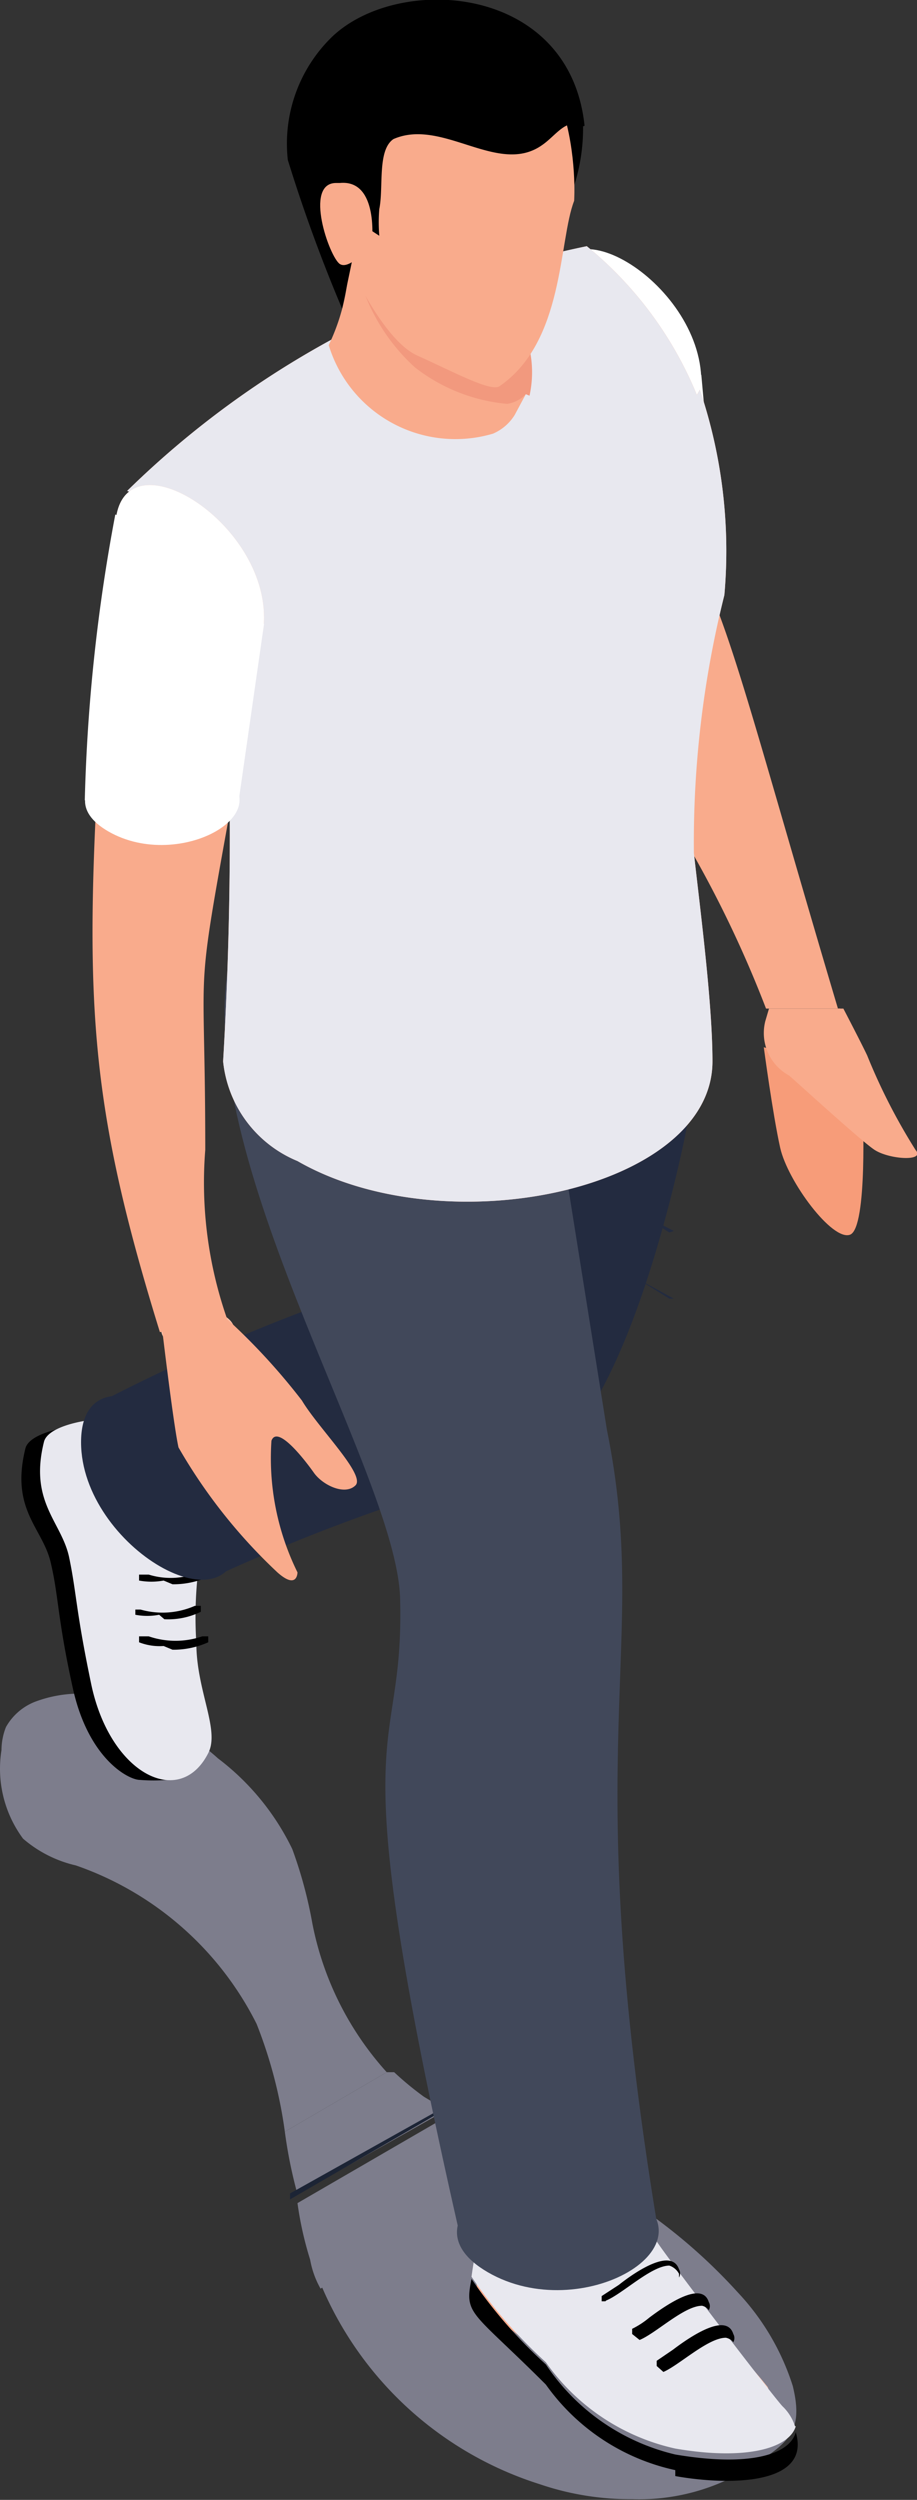 <svg xmlns="http://www.w3.org/2000/svg" viewBox="0 0 12.33 33.61"><rect x="0" y="0" width="12.33" height="33.61" fill="#333333" stroke="none"/><defs><style>.cls-1{fill:#232b40;}.cls-2{fill:#7d7d8c;}.cls-3{fill:#1c2435;}.cls-4{fill:#f79c79;}.cls-5{fill:#e8e8ef;}.cls-6{fill:#fbc3ac;}.cls-7{fill:#f9ab8c;}.cls-8{fill:#41485a;}.cls-9{fill:#fff;}.cls-10{fill:#a5cbec;}.cls-11{fill:#f2997e;}</style></defs><g id="Layer_2" data-name="Layer 2"><g id="Layer_1-2" data-name="Layer 1"><path class="cls-1" d="M9.06,17.46,8,16.88l-1-.59-1-.6-1-.61,1,.57,1,.59,1,.6,1,.62"/><path class="cls-1" d="M9.06,16.55,8,16l-1-.59-1-.6-1-.62,1,.57,1,.59,1,.6,1,.62"/><path class="cls-1" d="M9.06,15.68,8,15.11l-1-.59-1-.6L5,13.3l1,.57,1,.59,1,.61,1,.61"/><path class="cls-2" d="M1.06,22.77a1.71,1.71,0,0,0-.59.11.77.77,0,0,0-.39.34.85.85,0,0,0-.06.31,1.58,1.58,0,0,0,.29,1.19,1.65,1.65,0,0,0,.71.36,4.29,4.29,0,0,1,2.43,2.13,6.2,6.2,0,0,1,.38,1.45l1.37-.8a4.17,4.17,0,0,1-1-2,5.92,5.92,0,0,0-.27-1,3.37,3.37,0,0,0-1-1.22,3.06,3.06,0,0,0-1.81-.78"/><path class="cls-2" d="M5.2,27.86l-1.37.8A6.29,6.29,0,0,0,4,29.5l2-1.13-.3-.18a4.12,4.12,0,0,1-.4-.33"/><path class="cls-2" d="M7.33,29l-3,1.75A4.74,4.74,0,0,0,7.26,33.4a3.75,3.75,0,0,0,1.24.2,2.8,2.8,0,0,0,1.59-.43c.51-.33.72-.47.57-1.09a3.28,3.28,0,0,0-.74-1.26A7.4,7.4,0,0,0,7.38,29"/><path class="cls-2" d="M6,28.46,4,29.62a4.67,4.67,0,0,0,.17.76,1.22,1.22,0,0,0,.14.39l3-1.75L7.16,29c-.41-.17-.83-.31-1.22-.5"/><path class="cls-3" d="M5.9,28.37l-2,1.12v.08l2-1.16H5.82"/><path class="cls-4" d="M2,19.79l-.46-.71a18.42,18.42,0,0,1,4.43-2l.14-1.35,3-.57s-1.08,3.63-1.84,4c-5.86,1-4.38,2.07-5.24.65"/><path class="cls-4" d="M2.55,20.16c0,.84-1.27.11-1.27-.73s1.27-.11,1.27.73"/><path class="cls-4" d="M2.67,20.4s-.34.31-.25.63a9.64,9.64,0,0,1,.12,2,.66.66,0,0,1-.48.61c-.2,0-.42-.37-.56-.86s.09-1.33-.06-1.8-.39-.29-.49-.44a1,1,0,0,1-.21-.83c.09-.25,1.12-.59,1.12-.59Z"/><path d="M1.53,19.17s-.49.22-.16.92.6.9.71.91.37.51.32,1.26-.15,1.67-.15,1.67a2.29,2.29,0,0,1-.37,0c-.15,0-.69-.28-.9-1.23S.79,21.46.68,21s-.54-.7-.34-1.52c.06-.28.92-.37,1.19-.3"/><path class="cls-5" d="M1.78,19.09s-.49.22-.17.92.6.91.71.91a.62.62,0,0,0,.41-.22,5.42,5.42,0,0,0-.09,1.39c0,.64.32,1.17.16,1.48-.38.75-1.31.29-1.57-.91-.21-1-.2-1.24-.3-1.72S.39,20.2.59,19.39c.06-.28.92-.37,1.19-.3"/><path d="M2.2,21.25a.91.91,0,0,1-.33,0v-.08H2a1,1,0,0,0,.72-.05h.08v.08a1.15,1.15,0,0,1-.48.1"/><path d="M2.14,21.71a.86.86,0,0,1-.32,0v-.07h.07a1.08,1.08,0,0,0,.73-.05H2.7v.08a1,1,0,0,1-.49.1"/><path d="M2.2,22.13a.76.76,0,0,1-.33-.05V22H2a1.11,1.11,0,0,0,.72,0h.08v.08a1.15,1.15,0,0,1-.48.1"/><path class="cls-1" d="M9.24,15.13s-.7,3.72-1.92,4.5a25.55,25.55,0,0,0-4.4,1.55L1.35,18.85A26.26,26.26,0,0,1,5.94,17l.14-1.28Z"/><path class="cls-1" d="M3.21,20.62c0,1.4-2.12.18-2.12-1.23s2.12-.18,2.12,1.23"/><path class="cls-6" d="M8.7,14.08,7.33,15.46c.83,4.46,1.08,5.61,1,6.45,0,1.21-.49,1.36-.45,2.91,0,1.26.34,5.22.34,5.22H6.72c-1.4-5.13-1.42-6-1.38-6.59a14.76,14.76,0,0,0,.19-2.21c-.1-.46-1.86-4.47-2.11-5.55a24,24,0,0,1-.28-2.94Z"/><path class="cls-6" d="M8,29.68c.7.4-.36,1-1.07.62s.36-1,1.07-.62"/><path class="cls-6" d="M6.76,30a1.76,1.76,0,0,0-.06.72c.08.25.51.36.76.6s1.49,1.45,2.66,1c0,0,.28-.09.2-.23a6.31,6.31,0,0,0-1-1,9.94,9.94,0,0,1-1-1.23,12.16,12.16,0,0,1-1.48.15"/><path class="cls-7" d="M8.14,29.33c.86.5-.44,1.27-1.32.76s.44-1.27,1.32-.76"/><path class="cls-7" d="M8.41,29.68s.11.19.54.87,1.57,1.8,1.72,2.11c0,0-.45.55-1.83.19a3,3,0,0,1-1.45-1.08c-.7-.75-1.33-.59-.79-2.1Z"/><path class="cls-5" d="M10.7,32.62h0c-.08.28-.63.47-1.62.3a2.89,2.89,0,0,1-1.74-1.16,6.45,6.45,0,0,1-1-1.15h0a6.3,6.3,0,0,1,.2-.94.34.34,0,0,1,.15-.22h0c-.29.54.57,1.32,1.15,1.08.21-.09.79-.69,1-.38s1.55,2.06,1.68,2.2a.65.65,0,0,1,.17.27"/><path d="M8.14,30.94H8.09v-.07l.23-.15c.24-.19.71-.5.81-.21a.11.11,0,0,1,0,.11v-.05A.23.23,0,0,0,9,30.46c-.24,0-.63.38-.85.47Z"/><path d="M8.5,31.38h0v-.07a1.14,1.14,0,0,0,.23-.15c.24-.18.71-.5.8-.21a.11.11,0,0,1,0,.11v0A.15.15,0,0,0,9.44,31c-.24,0-.62.37-.84.46Z"/><path d="M8.83,31.81h0v-.07l.22-.15c.25-.19.72-.5.81-.21a.11.11,0,0,1,0,.11h0a.17.17,0,0,0-.1-.06c-.24,0-.63.37-.84.46Z"/><path d="M9.08,33.21a2.88,2.88,0,0,1-1.74-1.15c-1-1-1.1-.93-1-1.42h0a6.45,6.45,0,0,0,1,1.15A2.89,2.89,0,0,0,9.08,33c1,.17,1.54,0,1.62-.3h0c.21.71-.89.72-1.62.59"/><path class="cls-8" d="M3.7,12.66l-.58.09c-.67,2.63,2.21,7,2.26,8.74.06,2.33-.85,1.29.79,8.5l2.67-.06c-1.09-6.6-.08-7.75-.68-10.71l-.6-3.76L8.7,14.13Z"/><path class="cls-8" d="M8.45,29.46c1.24.72-.63,1.82-1.89,1.09s.63-1.81,1.89-1.09"/><path class="cls-7" d="M11.3,13.56h-1a15.37,15.37,0,0,0-1.49-2.91c-.51-.55-.4-.47-1.45-5.21,2.43,2.14,1.9,1.38,3.91,8.13"/><path class="cls-9" d="M9.43,5.13c0,1.34-2,.18-2-1.18s2-.17,2,1.18"/><path class="cls-10" d="M9.37,7.29c1,.55-.48,1.39-1.45.83s.49-1.39,1.45-.83"/><polygon class="cls-9" points="9.67 7.71 9.43 5.04 7.4 4.13 7.63 7.71 9.67 7.71"/><path class="cls-4" d="M11.6,14.9s.07,1.61-.17,1.7-.84-.72-.94-1.17-.22-1.35-.22-1.35,1.14.28,1.33.82"/><path class="cls-7" d="M11.76,15.46c-.17-.11-1-.87-1.15-1a.65.65,0,0,1-.32-.73l.05-.17h1s.25.48.32.63a8,8,0,0,0,.65,1.27c.14.16-.35.13-.55,0"/><path class="cls-7" d="M9.37,5.31a5.06,5.06,0,0,0-1.48-2A12.39,12.39,0,0,0,1.71,6.6,2.05,2.05,0,0,1,3,8.15,52.05,52.05,0,0,1,3,14.27a1.63,1.63,0,0,0,1,1.34c2,1.15,5.58.38,5.58-1.34h0c0-.77-.16-2-.25-2.8A13.69,13.69,0,0,1,9.74,8a6.77,6.77,0,0,0-.33-2.76"/><path class="cls-5" d="M9.37,5.31a5.06,5.06,0,0,0-1.48-2A12.39,12.39,0,0,0,1.71,6.6,2.05,2.05,0,0,1,3,8.15,52.05,52.05,0,0,1,3,14.27a1.63,1.63,0,0,0,1,1.34c2,1.15,5.58.38,5.58-1.34h0c0-.77-.16-2-.25-2.8A13.69,13.69,0,0,1,9.74,8a6.77,6.77,0,0,0-.33-2.76"/><path class="cls-6" d="M3,17.68c.45.26-.22.66-.68.4s.23-.66.68-.4"/><path class="cls-6" d="M3.55,8.3c0,1.34-2,.17-2-1.18s2-.18,2,1.18"/><path class="cls-7" d="M3.06,17.74a8.56,8.56,0,0,1,1,1.09c.22.37.86,1,.72,1.14s-.44,0-.56-.17-.49-.65-.57-.43A3.47,3.47,0,0,0,4,21.14s0,.24-.27,0a7.25,7.25,0,0,1-1.33-1.68c-.07-.32-.22-1.59-.22-1.59Z"/><path class="cls-7" d="M7.07,5.3l-.15.28a.64.64,0,0,1-.29.25A1.78,1.78,0,0,1,4.42,4.64a2.76,2.76,0,0,0,.27-1.33c.85.16.6,0,1.15.57h0a9.25,9.25,0,0,1,.93-.32l.07.16a.61.61,0,0,1,0,.12A2.18,2.18,0,0,1,7.07,5.3"/><path d="M7.84,1.7a2.53,2.53,0,0,1-.16.91c-.13.16-.11-1.11-.11-1.11Z"/><path class="cls-11" d="M7.07,5.3a.44.44,0,0,1-.25.13,2.36,2.36,0,0,1-1.24-.49,2.58,2.58,0,0,1-.68-1l2.22.75a1.47,1.47,0,0,1,0,.63"/><path class="cls-7" d="M5.92.14s-1.69-.25-2,2c.71,1,.44,1.17.76,1.38,0,0,.46,1.05.93,1.26s1,.5,1.11.41c.87-.6.79-1.95,1-2.49,0,0,.17-2.5-1.83-2.58"/><path d="M7.84,1.7c-.22-.13-.36.12-.55.25-.59.42-1.34-.37-2-.08-.22.15-.13.65-.19.94a2.16,2.16,0,0,0,0,.36L4.84,3,4.6,4.15a21.09,21.09,0,0,1-.73-2A2,2,0,0,1,4.47.49c.9-.85,3.19-.7,3.39,1.2"/><path class="cls-7" d="M4.52,2.46c-.44,0-.09,1,.05,1.09S5,3.27,5,3.27s.1-.86-.43-.81"/><path class="cls-7" d="M3.53,8.46c-1,5.68-.77,3.69-.77,7a5.55,5.55,0,0,0,.3,2.29l-.91.16c-1.17-3.78-1-5-.63-10.78Z"/><path class="cls-9" d="M3.55,8.3c0,1.34-2,.17-2-1.18s2-.18,2,1.18"/><path class="cls-9" d="M2.91,10.35c.95.55-.49,1.38-1.45.83s.48-1.39,1.45-.83"/><path class="cls-9" d="M3.21,10.76l.34-2.37s-2-1.53-2-1.47a23.73,23.73,0,0,0-.41,3.84Z"/></g></g></svg>
